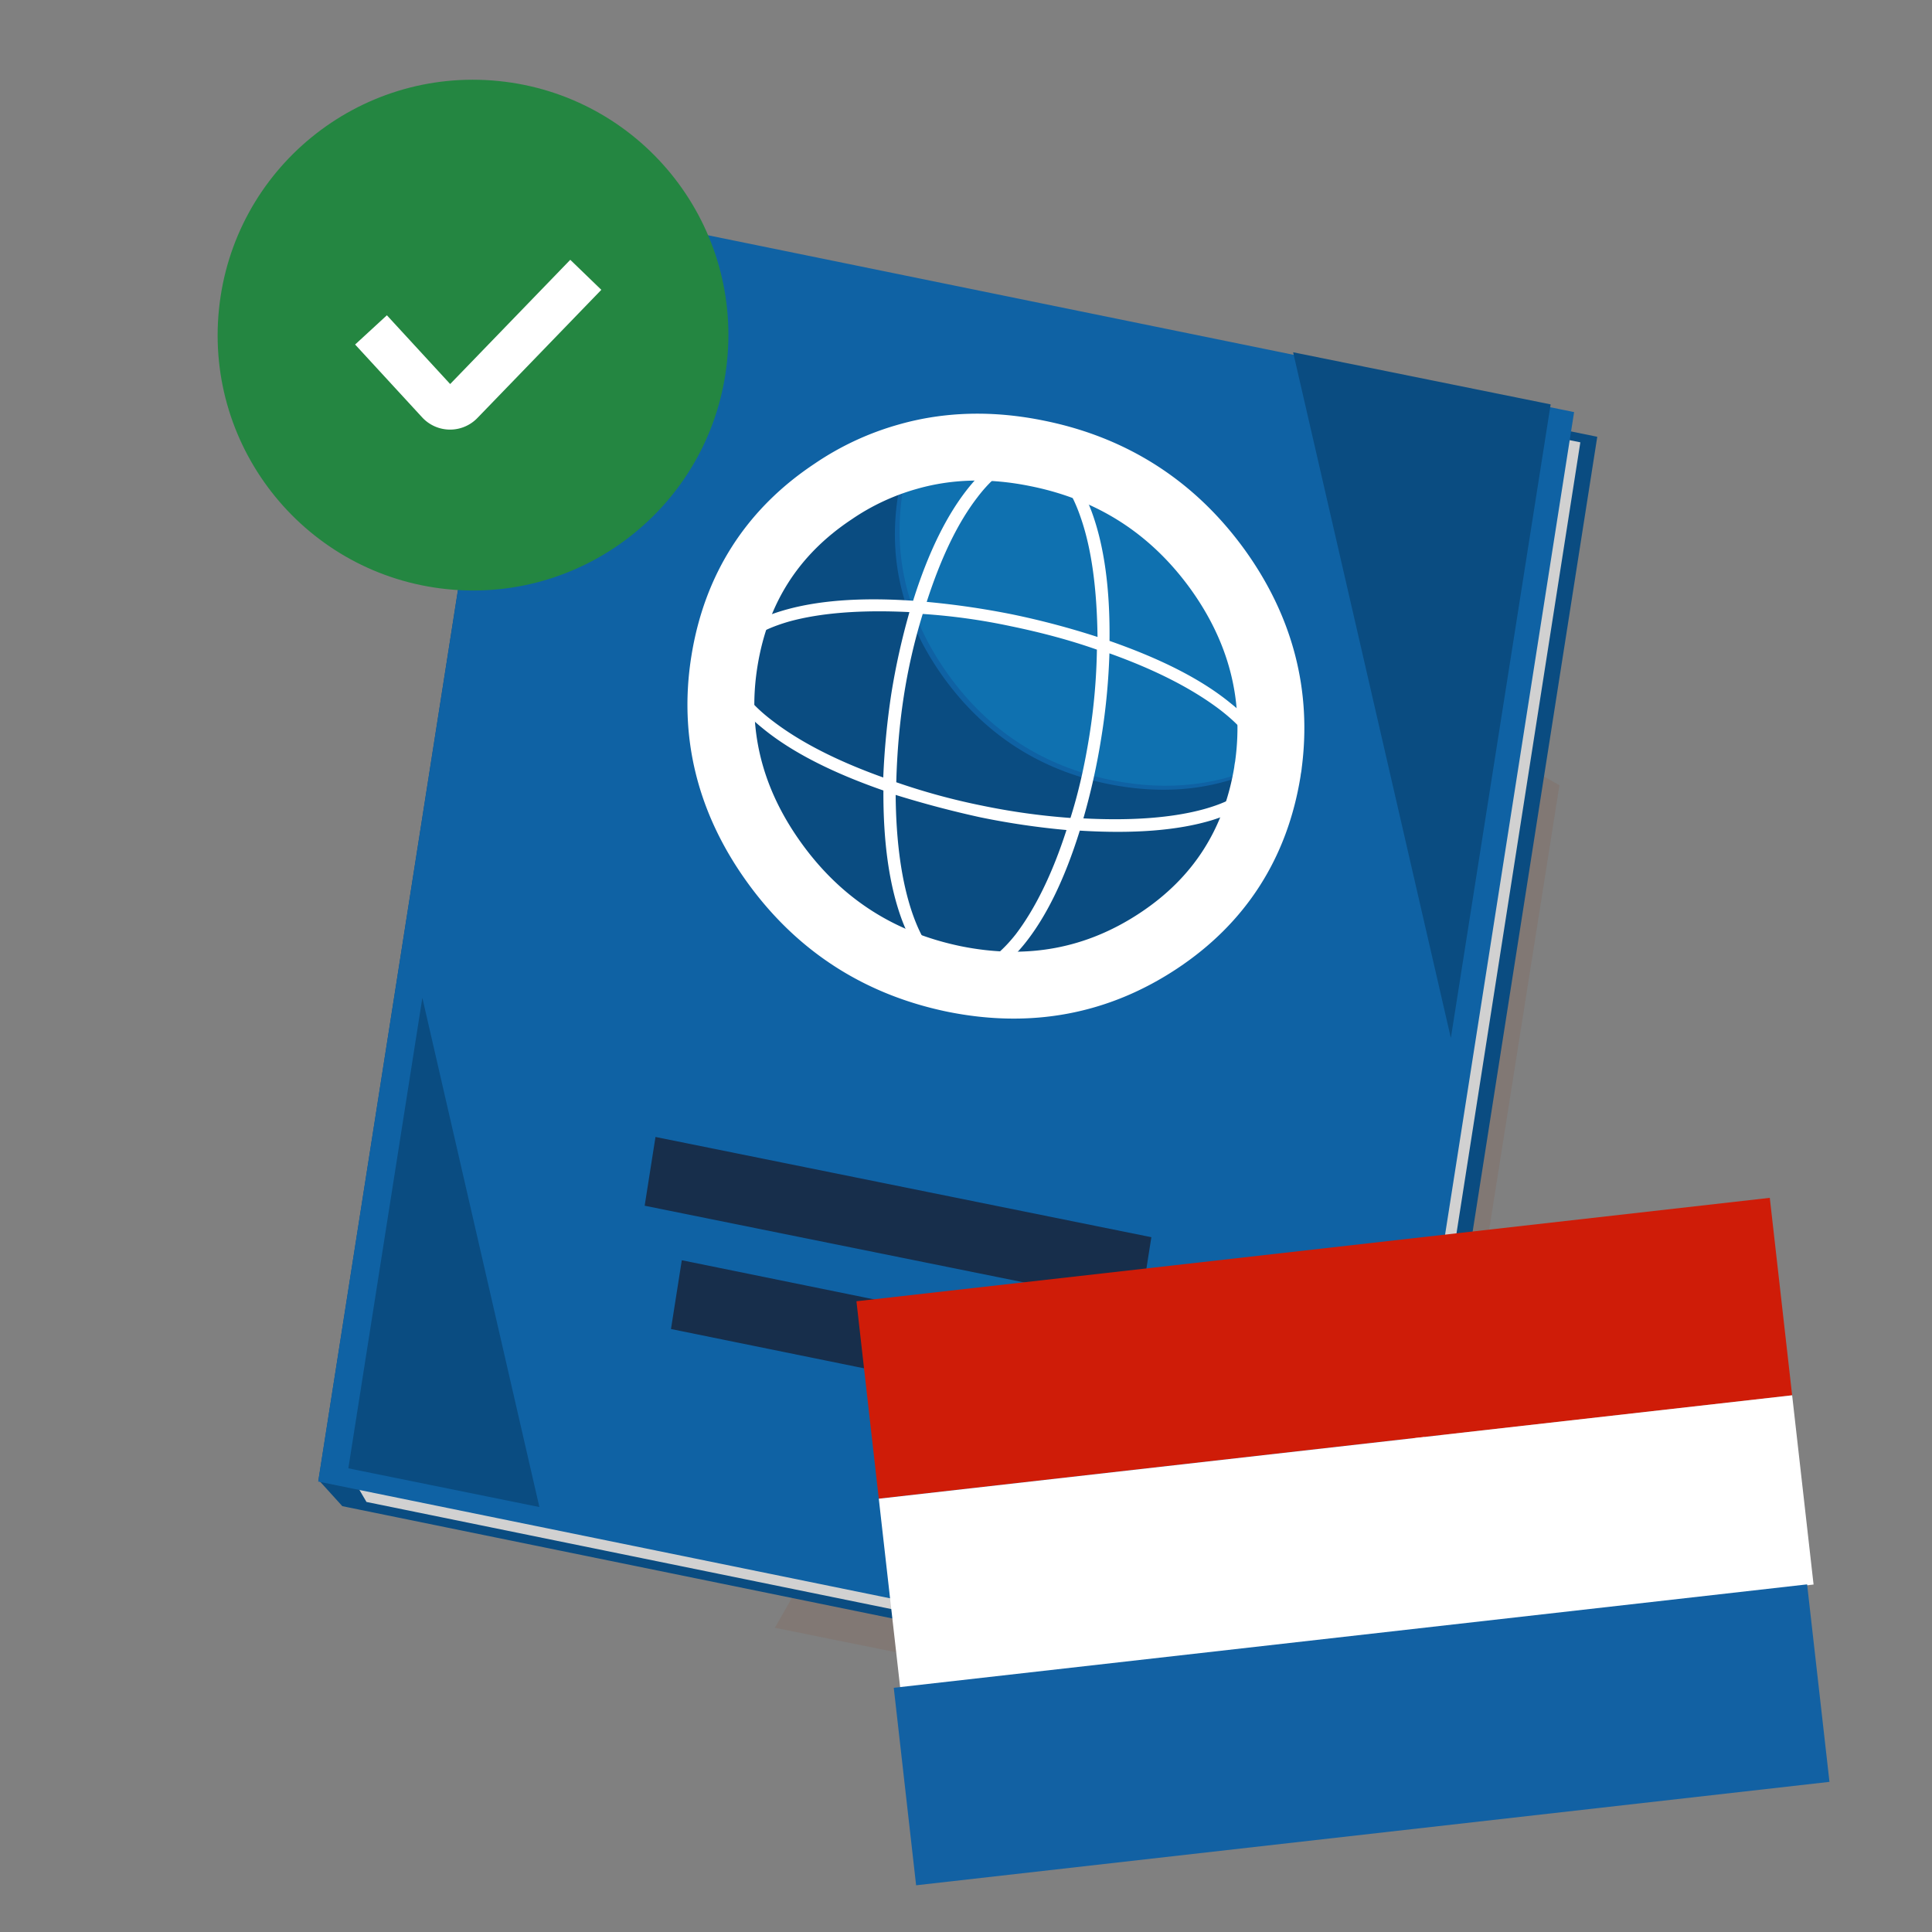 <?xml version="1.0" encoding="UTF-8"?> <svg xmlns="http://www.w3.org/2000/svg" width="100" height="100" fill="none"><rect width="100%" height="100%" fill="#808080" stroke="none"/><g clip-path="url(#a)"><path d="m80.715 40.645-11.919-6.722-28.688 50.33 32.669 6.605 7.938-50.213Z" fill="#8B3813" fill-opacity=".102"></path><path d="M82.674 22.608 26.736 11.18l-10.25 65.42 1.233 1.359L72.25 89.092l10.424-66.484Z" fill="#0A4C81"></path><path d="m81.798 22.895-54.612-11.12-9.884 63.123 1.667 2.843 52.563 10.727 10.266-65.573Z" fill="#D1D1D1"></path><path d="M81.473 21.33 26.897 10.187 16.47 76.685l54.575 11.143 10.43-66.498Z" fill="#0F62A4"></path><path d="m33.928 58.849-.56 3.559 25.665 5.188.561-3.559-25.666-5.188ZM55.435 73.005l.56-3.56L35.29 65.23l-.56 3.56 20.705 4.214Z" fill="#172E4B"></path><path d="m80.26 20.931-13.328-2.697 8.164 35.493 5.165-32.796ZM18.029 76l9.89 2.005-6.058-26.357L18.03 76Z" fill="#0A4C81"></path><path d="M47.17 23.524c-.184.63-.341 1.25-.447 1.916-.537 3.408.264 6.553 2.359 9.482 2.114 2.938 4.942 4.741 8.439 5.458 2.965.598 5.697.273 8.197-.975.48-3.611-.379-6.958-2.64-10.049-2.312-3.2-5.393-5.18-9.257-5.968-2.338-.48-4.559-.445-6.651.136Z" fill="#0F71B0"></path><path d="M46.943 23.662a13.084 13.084 0 0 0-3.851 1.786c-3.155 2.087-5.018 5.023-5.614 8.753-.596 3.73.28 7.228 2.602 10.44 2.33 3.192 5.44 5.206 9.296 6.007 3.864.782 7.39.148 10.552-1.958 3.163-2.106 5.018-5.023 5.614-8.753-.001-.112.025-.234.043-.338-2.501 1.279-5.24 1.585-8.24.977-3.536-.73-6.35-2.55-8.483-5.478-2.126-2.948-2.93-6.103-2.369-9.514.106-.667.244-1.298.45-1.922Z" fill="#0A4C81"></path><path d="M65.604 39.92c-.605 3.738-2.478 6.682-5.643 8.777-3.165 2.095-6.687 2.762-10.576 1.974-3.863-.798-6.981-2.794-9.301-6.01-2.32-3.214-3.19-6.718-2.585-10.456.605-3.738 2.478-6.682 5.643-8.777a13.159 13.159 0 0 1 3.862-1.794c2.088-.594 4.333-.651 6.707-.161 3.89.788 7 2.803 9.308 5.99 2.244 3.115 3.113 6.507 2.637 10.1-.007.131-.045.226-.052.357Z" stroke="#fff" stroke-width="3.462" stroke-linecap="round" stroke-linejoin="round"></path><path d="M47.263 31.095c-2.757-.189-5.03-.012-6.818.531-1.816.553-2.832 1.386-3.015 2.534-.168 1.11.501 2.292 2.055 3.544 1.494 1.226 3.593 2.29 6.24 3.212-.012 2.694.302 4.928.963 6.708.693 1.817 1.594 2.832 2.755 3.088 1.168.238 2.342-.348 3.536-1.795 1.158-1.417 2.12-3.389 2.911-5.924 2.765.17 5.057 0 6.846-.542 1.824-.572 2.812-1.395 3.007-2.515.196-1.12-.493-2.31-2.055-3.544-1.494-1.226-3.593-2.29-6.26-3.22.033-2.686-.274-4.939-.935-6.72-.693-1.817-1.614-2.84-2.775-3.096-1.168-.238-2.322.356-3.516 1.803-1.15 1.399-2.14 3.38-2.94 5.936Zm-6.43 1.078c1.635-.453 3.737-.614 6.24-.491a36.103 36.103 0 0 0-.94 4.234 39.539 39.539 0 0 0-.416 4.327c-2.413-.865-4.293-1.834-5.706-2.914-1.453-1.097-2.088-2.13-1.95-3.052.16-.913 1.074-1.611 2.772-2.104Zm24.266 7.619c-.158.913-1.073 1.61-2.763 2.084-1.635.453-3.737.615-6.26.483a34.65 34.65 0 0 0 .933-4.215c.25-1.543.373-3.007.415-4.327 2.393.856 4.293 1.834 5.726 2.922 1.445 1.116 2.088 2.13 1.95 3.053ZM50.61 25.715c1.041-1.357 2.065-1.919 3.018-1.73.954.19 1.743 1.134 2.32 2.834.56 1.625.828 3.683.86 6.15a41.637 41.637 0 0 0-4.399-1.166 42.254 42.254 0 0 0-4.443-.65c.747-2.31 1.62-4.119 2.645-5.438ZM46.777 36.06c.216-1.401.534-2.825.983-4.282a31.83 31.83 0 0 1 4.566.636c1.578.326 3.057.72 4.45 1.211a31.368 31.368 0 0 1-.386 4.43c-.242 1.523-.56 2.948-.983 4.282a34.94 34.94 0 0 1-4.566-.636 34.064 34.064 0 0 1-4.45-1.212c.04-1.544.17-3.027.386-4.428Zm5.795 12.302c-1.053 1.33-2.084 1.91-3.037 1.72-.954-.189-1.723-1.124-2.308-2.805-.56-1.625-.848-3.691-.868-6.132 1.457.452 2.916.838 4.379 1.158a39.84 39.84 0 0 0 4.463.659c-.731 2.272-1.631 4.091-2.629 5.4Z" fill="#fff"></path><path fill="#CF1C08" d="M44.329 67.353 91.604 62l1.157 10.222-47.275 5.353z"></path><path fill="#fff" d="m45.486 77.573 47.275-5.353 1.109 9.795-47.275 5.353z"></path><path fill="#1261A3" d="m46.261 87.36 47.275-5.353 1.157 10.222-47.275 5.353z"></path><path d="M23.15 30.496c7.264.736 13.748-4.555 14.484-11.818.736-7.263-4.555-13.747-11.818-14.483-7.263-.736-13.747 4.555-14.483 11.818-.736 7.263 4.555 13.747 11.818 14.483Z" fill="#248641"></path><path d="m19.203 17.076 3.47 3.77a.847.847 0 0 0 1.23.016l6.418-6.638" stroke="#fff" stroke-width="2.235" stroke-miterlimit="10"></path></g><defs><clipPath id="a"><path fill="#fff" transform="translate(0 -.001)" d="M0 0h100v100H0z"></path></clipPath></defs></svg> 